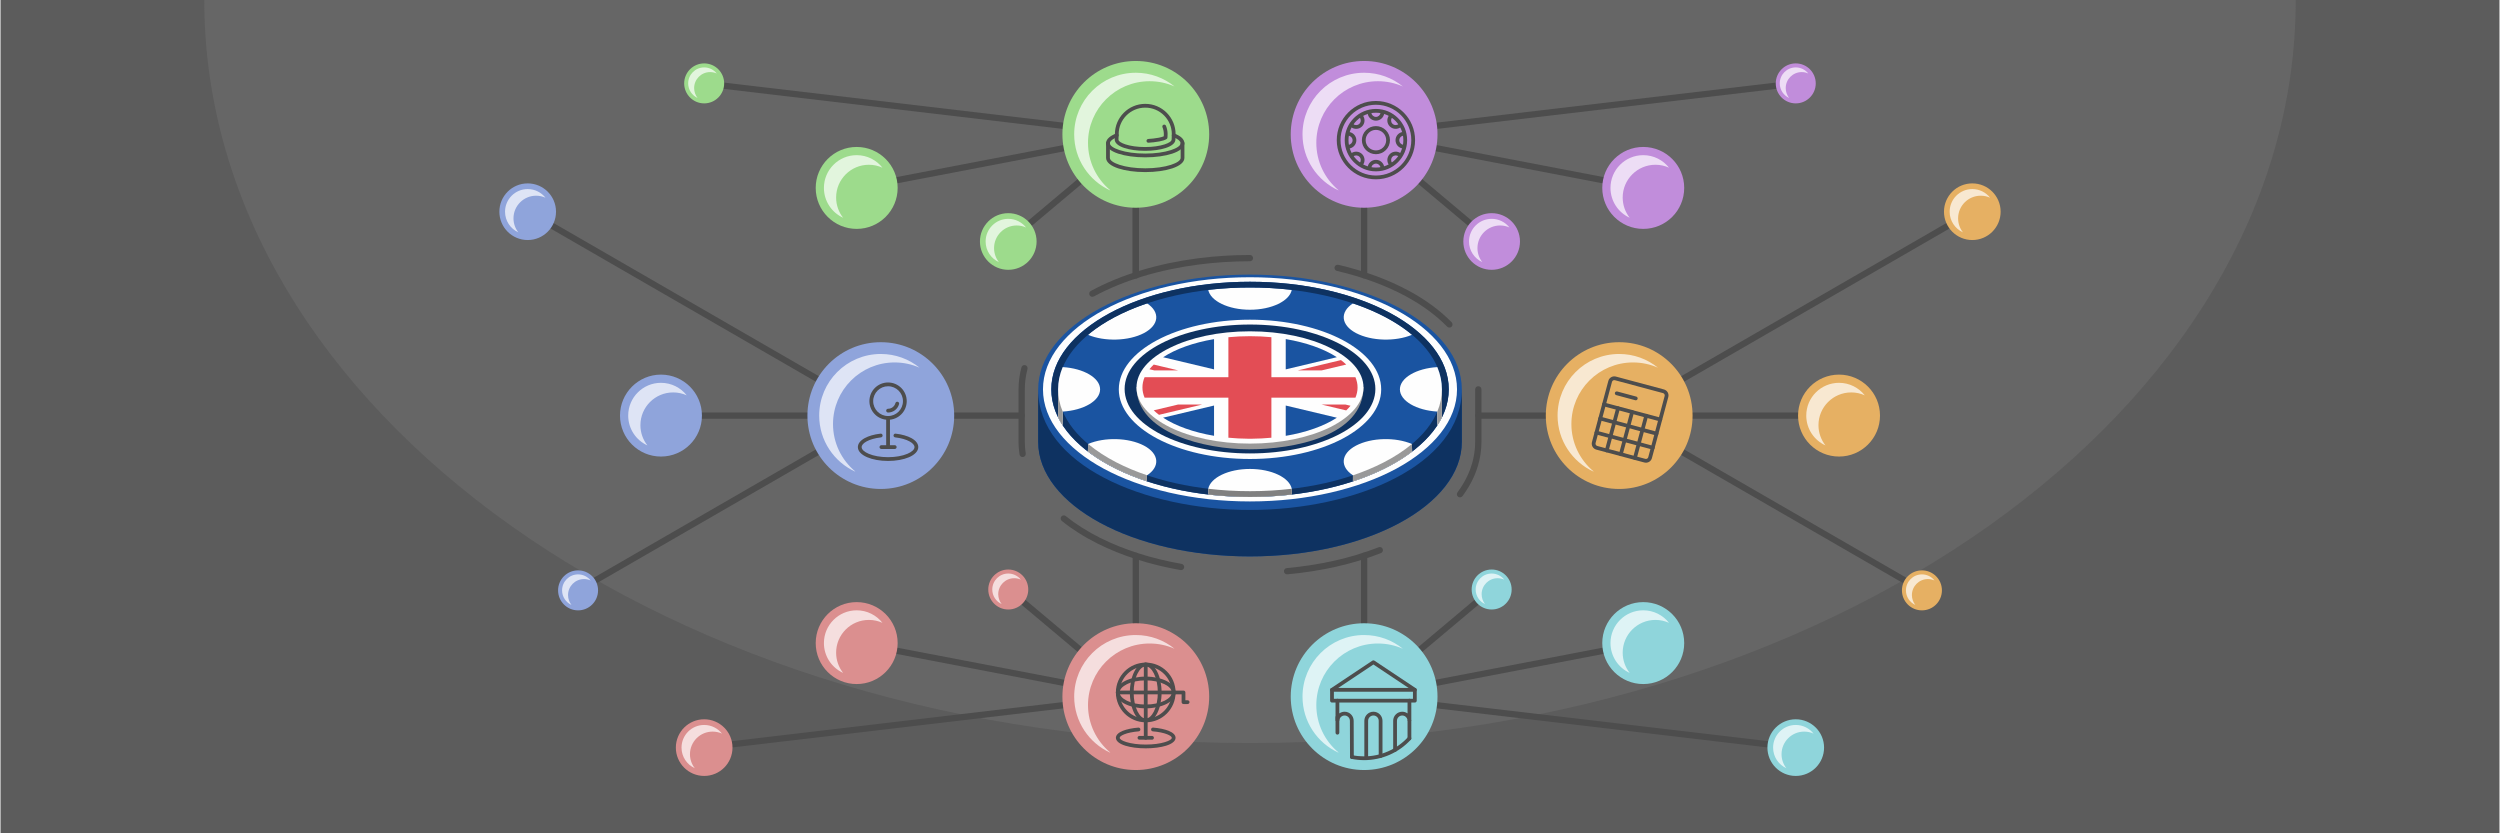 <?xml version="1.0" encoding="UTF-8"?>
<!DOCTYPE svg PUBLIC "-//W3C//DTD SVG 1.1//EN" "http://www.w3.org/Graphics/SVG/1.1/DTD/svg11.dtd">
<!-- Creator: CorelDRAW 2018 (64-Bit) -->
<svg xmlns="http://www.w3.org/2000/svg" xml:space="preserve" width="1500px" height="500px" version="1.1" style="shape-rendering:geometricPrecision; text-rendering:geometricPrecision; image-rendering:optimizeQuality; fill-rule:evenodd; clip-rule:evenodd"
viewBox="0 0 150025.6 50029.5"
 xmlns:xlink="http://www.w3.org/1999/xlink">
 <defs>
  <style type="text/css">
   <![CDATA[
    .fil3 {fill:#0E3261}
    .fil5 {fill:#0E3261}
    .fil2 {fill:#1A54A1}
    .fil0 {fill:#5C5C5C}
    .fil1 {fill:#666666}
    .fil6 {fill:gray}
    .fil17 {fill:#8FA4DB}
    .fil12 {fill:#8FD5DB}
    .fil7 {fill:#999999}
    .fil15 {fill:#9DDB8C}
    .fil18 {fill:#9DDB8C}
    .fil14 {fill:#C18DDB}
    .fil13 {fill:#DB8F8F}
    .fil24 {fill:#DEE4F5}
    .fil20 {fill:#DEF3F5}
    .fil19 {fill:#E2F5DD}
    .fil16 {fill:#E6B063}
    .fil22 {fill:#EDDDF5}
    .fil23 {fill:#F5DEDE}
    .fil21 {fill:#F8E8D1}
    .fil4 {fill:#FEFEFE}
    .fil10 {fill:#1A54A1;fill-rule:nonzero}
    .fil11 {fill:#4D4D4D;fill-rule:nonzero}
    .fil9 {fill:#E34D55;fill-rule:nonzero}
    .fil8 {fill:#FEFEFE;fill-rule:nonzero}
   ]]>
  </style>
 </defs>
 <g id="Layer_x0020_1">
  <g id="_1777917178672">
   <rect class="fil0" width="150025.5" height="50029.5"/>
   <path class="fil1" d="M137793 0c0,24636.7 -28107.6,44608.6 -62780.2,44608.6 -34672.5,0 -62780.2,-19971.9 -62780.2,-44608.6l125560.4 0z"/>
   <path class="fil2" d="M87730.6 23374.3l0 3150.8c0,3799 -5693.9,6879.3 -12722.6,6879.3 -7019.3,0 -12713.2,-3080.3 -12713.2,-6879.3l0 -3150.8c0,-1904.2 1418.8,-3621.7 3724.4,-4872.4 2296.2,-1241.5 5479.2,-2016.3 8988.8,-2016.3 3519.1,0 6692.7,774.8 8998.2,2016.3 2305.6,1250.7 3724.4,2968.2 3724.4,4872.4z"/>
   <path class="fil3" d="M87730.7 23374.3l0 3150.8c0,3799.1 -5694,6879.4 -12722.6,6879.4 -7019.4,0 -12713.3,-3080.3 -12713.3,-6879.4l0 -3150.8c0,4528 6359,7241.3 12717.9,7241 6359,-0.4 12718,-2714.5 12718,-7241z"/>
   <path class="fil4" d="M63078.9 23374.3c0,-3565.7 5339.2,-6459.3 11929.2,-6459.3 6589.9,0 11938.4,2893.6 11938.4,6459.3 0,3565.7 -5348.5,6459.3 -11938.4,6459.3 -6590,0 -11929.2,-2893.6 -11929.2,-6459.3zm20722 4760.5c2249.6,-1222.8 3640.4,-2903 3640.4,-4760.5 0,-1857.5 -1390.8,-3537.7 -3640.4,-4760.5 -2249.6,-1213.4 -5357.9,-1969.5 -8792.8,-1969.5 -3425.7,0 -6534,756.1 -8783.6,1969.5 -2249.6,1222.8 -3640.3,2903 -3640.3,4760.5 0,1857.5 1390.7,3537.7 3640.3,4760.5 2249.6,1213.5 5357.9,1969.5 8783.6,1969.5 3435,0 6543.3,-756 8792.8,-1969.5z"/>
   <path class="fil4" d="M68830.7 18212.5c-1427.7,476 -2636.5,1120.1 -3550.3,1885.5 989.9,420 2446.2,382.7 3369.5,-102.7 913.7,-485.4 980.3,-1260.1 180.8,-1782.8z"/>
   <path class="fil4" d="M72504.7 17400.4c133.2,672 1208.8,1194.8 2503.2,1194.8 1304,0 2379.6,-522.7 2512.9,-1194.8 -809.1,-93.4 -1646.7,-140 -2512.9,-140 -856.6,0 -1694.2,46.6 -2503.2,140z"/>
   <path class="fil4" d="M81194.8 18212.5c-799.6,522.7 -733,1297.4 180.8,1782.8 923.3,485.4 2370,522.7 3369.4,102.7 -913.7,-765.4 -2122.5,-1409.5 -3550.2,-1885.5z"/>
   <path class="fil4" d="M67136.4 23374.3c0,2305.5 3521.8,4181.7 7871.5,4181.7 4359.3,0 7881.1,-1876.2 7881.1,-4181.7 0,-2305.5 -3521.8,-4181.7 -7881.1,-4181.7 -4349.7,0 -7871.5,1876.2 -7871.5,4181.7zm2969.7 2604.3c-1256.4,-662.8 -2036.8,-1586.9 -2036.8,-2604.3 0,-1017.4 780.4,-1941.5 2036.8,-2604.3 1256.4,-672 2988.7,-1082.7 4901.8,-1082.7 1922.7,0 3655,410.7 4911.4,1082.7 1256.4,662.8 2036.8,1586.9 2036.8,2604.3 0,1017.4 -780.4,1941.5 -2036.8,2604.3 -1256.4,672 -2988.7,1082.7 -4911.4,1082.7 -1913.1,0 -3645.4,-410.7 -4901.8,-1082.7z"/>
   <path class="fil5" d="M75017.5 29833.6c6588.2,0 11929.1,-2891.9 11929.1,-6459.3 0,-3567.4 -5340.9,-6459.3 -11929.1,-6459.3 -6588.2,0 -11929.1,2891.9 -11929.1,6459.3 0,3567.4 5340.9,6459.3 11929.1,6459.3zm0 -345.3c6360.6,0 11516.9,-2737.3 11516.9,-6114 0,-3376.7 -5156.3,-6113.9 -11516.9,-6113.9 -6360.6,0 -11516.9,2737.2 -11516.9,6113.9 0,3376.7 5156.3,6114 11516.9,6114z"/>
   <path class="fil5" d="M75009.9 19483.2c2082.9,0 3961.2,435.2 5325.8,1132.5 1364.6,702.7 2204.3,1667.4 2204.3,2737.1 0,1069.7 -839.7,2034.5 -2204.3,2737.1 -1364.6,697.4 -3242.9,1132.6 -5325.8,1132.6 -2077.2,0 -3961.1,-435.2 -5320.2,-1132.6 -1364.5,-702.6 -2204.3,-1667.4 -2204.3,-2737.1 0,-1069.7 839.8,-2034.4 2204.3,-2737.1 1359.1,-697.3 3243,-1132.5 5320.2,-1132.5z"/>
   <path class="fil4" d="M77519.7 29343.1c-137.8,-669.6 -1211,-1189.7 -2511.7,-1189.7 -1294.5,0 -2370.1,522.7 -2503.3,1194.9l5.4 0.6 0 341.3c808.5,93.7 1647.2,143.4 2507.4,143.4 858.8,0 1696,-49.5 2503.3,-142.9l0 -342.4 0 -5.3 -1.1 0.1z"/>
   <path class="fil6" d="M75017.5 29833.6c858.8,0 1696,-49.5 2503.3,-142.9l0 -347.7c-806,94.8 -1643.5,145.3 -2503.3,145.3 -861.3,0 -1700.2,-50.6 -2507.4,-145.8l0 347.7c808.5,93.7 1647.2,143.4 2507.4,143.4z"/>
   <path class="fil4" d="M86258.3 22039.5c-1256.3,74.7 -2246.1,644.1 -2246.1,1334.8 0,690.7 989.8,1260.1 2246.1,1334.8l0 829.4c103.1,-156.7 195.1,-316.2 276.1,-478.3l0 -1685.9c0,-457.4 -95.2,-905.5 -276.1,-1334.8z"/>
   <path class="fil7" d="M86258.3 24709.1l0 829.4c103.1,-156.7 195.1,-316.2 276.1,-478.3l0 -1685.9c0,457.4 -95.1,905.4 -276.1,1334.8z"/>
   <path class="fil4" d="M84745 26660c-999.4,-429.4 -2446.2,-392.1 -3369.4,93.3 -913.4,485.3 -980.3,1259.6 -181.6,1782.3l-2.9 367.7c1396.6,-459.8 2613.3,-1070.7 3556.2,-1790.6l-14.8 -442.4 12.5 -10.3z"/>
   <path class="fil7" d="M84747.3 27112.7c-942.9,719.9 -2159.6,1330.8 -3556.2,1790.6l2.9 -367.7c1251.6,-424.5 2516.4,-1027.6 3538.1,-1876l15.2 453.1z"/>
   <path class="fil4" d="M68830.6 28536.1c799.6,-522.7 733,-1297.5 -180.7,-1782.8 -918.7,-483 -2364.7,-522.2 -3354.4,-99.8l-15.1 6.5 14.5 11.9 -14.5 434.7c942.9,720 2151.3,1330.8 3548,1790.7l-3.7 -363.2 5.9 2z"/>
   <path class="fil7" d="M65280.4 27106.6c942.9,720 2151.3,1330.8 3548,1790.7l-3.8 -367.2 -0.4 -0.3c-1251.6,-424.5 -2506.9,-1027.8 -3528.7,-1876.3l-15.1 453.1z"/>
   <path class="fil4" d="M63767.2 22039.5c1256.3,74.7 2246.1,644.1 2246.1,1334.8 0,690.7 -989.8,1260.1 -2246.1,1334.8l0 829.4c-103.1,-156.7 -195.1,-316.2 -276.1,-478.3l0 -1685.9c0,-457.4 95.2,-905.5 276.1,-1334.8z"/>
   <path class="fil7" d="M63767.2 24709.1l0 829.4c-103.1,-156.7 -195.1,-316.2 -276.1,-478.3l0 -1685.9c0,457.4 95.1,905.4 276.1,1334.8z"/>
   <path class="fil7" d="M68198.9 23233.6l13627.4 0c0.2,2958.2 -4215.2,3741.6 -6864.8,3741.4 -2649.6,-0.2 -6762.6,-971 -6762.6,-3741.4z"/>
   <path class="fil4" d="M68198.8 23261.1c0,927.2 761.2,1767.5 1998.2,2385.7 1237,608.5 2939.1,985.2 4810.4,985.2 1881.9,0 3584.1,-376.7 4821,-985.2 1226.4,-618.2 1998.2,-1458.5 1998.2,-2385.7 0,-927.2 -771.8,-1767.5 -1998.2,-2376 -1237,-618.1 -2939.1,-994.8 -4821,-994.8 -1871.3,0 -3573.4,376.7 -4810.4,994.8 -1237,608.5 -1998.2,1448.8 -1998.2,2376z"/>
   <path class="fil8" d="M74897.1 26339.1l231.2 0c3513,-29.4 6342,-1395.9 6342,-3077.6 0,-1700.1 -2891.2,-3078.3 -6457.6,-3078.3 -3566.4,0 -6457.6,1378.2 -6457.6,3078.3 0,1681.7 2828.9,3048.2 6342,3077.6z"/>
   <path class="fil9" d="M73715 23874.9l0 2402.7c382.8,37.3 777.9,58.1 1182.1,61.5l231.2 0c399.4,-3.3 790,-23.8 1168.6,-60.2l0 -2404 5045 0c84.1,-198.2 128.4,-403.4 128.4,-613.4 0,-211.4 -44.8,-417.9 -130,-617.3l-5043.4 0 0 -2400c-415.1,-40 -844.5,-61 -1284.2,-61 -444.5,0 -878.5,21.4 -1297.7,62.2l0 2398.8 -5029.9 0c-85.2,199.4 -130,405.9 -130,617.3 0,210 44.3,415.2 128.4,613.4l5031.5 0z"/>
   <path class="fil10" d="M77157.9 22175.9l0 -1818.5c1239.4,208 2305.3,591.2 3067.6,1087.2l-3067.6 731.3z"/>
   <path class="fil10" d="M77157.9 24346.5l0 1819.1c1239.8,-208 2306.1,-591.4 3068.3,-1087.7l-3068.3 -731.4z"/>
   <path class="fil10" d="M72854 24346.5l0 1816.9c-1236,-209 -2298.8,-592.3 -3058.5,-1087.8l3058.5 -729.1z"/>
   <path class="fil10" d="M72854 22175.9l0 -1816.3c-1235.6,208.9 -2298,592 -3057.7,1087.3l3057.7 729z"/>
   <path class="fil9" d="M80473.2 21617.8l-2584.7 617.3 1433.9 0 1467.6 -349.9c-96.5,-91.9 -202.2,-181.1 -316.8,-267.4z"/>
   <path class="fil9" d="M72123.4 24287.1l-1434 0 -1456.9 348c96.8,92.3 202.9,182 317.9,268.7l2586.5 -616.7 -13.5 0z"/>
   <path class="fil9" d="M69266.9 22236.7l1434 0 -1466.9 -350.1c-95.6,91 -181.9,184.7 -258.5,280.6l291.4 69.5z"/>
   <path class="fil9" d="M80740.3 24286.3l-1433.9 0 1481.4 353.6c95.8,-91 182.3,-184.6 259.2,-280.5l-306.7 -73.1z"/>
   <path class="fil11" d="M82737.2 32854.2c97,-37.8 206.5,10.1 244.4,107.1 37.9,97 -10.1,206.5 -107.1,244.3 -860.4,336.6 -1760,605.9 -2677,813.8 -968.9,219.7 -1958.4,370.9 -2942.5,460.8 -103.4,9.3 -195.1,-67 -204.4,-170.5 -9.4,-103.5 66.9,-195.2 170.5,-204.5 965.9,-88.3 1938.9,-237.1 2893.7,-453.5 897.3,-203.5 1778.4,-467.3 2622.4,-797.5z"/>
   <path class="fil11" d="M88531.1 23374.3c0,-104.3 84.6,-189 189,-189 104.3,0 189,84.7 189,189l0 3150.8c0,124.3 -4.9,250.5 -14.7,378.2 -9.6,127.4 -24.1,253.1 -43,376.5 -69.5,453.6 -197.6,883.5 -373,1289.6 -186,430.7 -426.4,835.6 -707.9,1214.4 -61.9,83.5 -180,101 -263.6,39.1 -83.5,-61.9 -101,-180 -39.1,-263.5 263.4,-354.4 488.7,-734.2 663.6,-1139.1 163,-377.5 282,-776.5 346.4,-1196.6 17.9,-117.1 31.4,-233.5 40.1,-348.5 8.8,-114.5 13.2,-231.4 13.2,-350.1l0 -3150.8z"/>
   <path class="fil11" d="M80230.5 16265.7c-101.5,-23.6 -164.7,-125.1 -141.1,-226.6 23.6,-101.6 125.2,-164.7 226.7,-141.1 765,178.1 1518.3,399.6 2246.6,668.1 693.7,255.7 1365.3,554.5 2003.4,899.2 475.2,256.8 947,550.6 1394.3,880.4 411.5,303.3 803.1,637.9 1158.7,1002.8 72.5,74.6 70.8,194 -3.7,266.5 -74.6,72.5 -194,70.9 -266.5,-3.7 -339.7,-348.5 -715.5,-669.4 -1111.5,-961.4 -433.1,-319.2 -890,-603.7 -1350.1,-852.4 -621.2,-335.7 -1276.5,-627.1 -1954.5,-877 -713.3,-262.9 -1451.7,-480.1 -2202.3,-654.8z"/>
   <path class="fil11" d="M65637.3 17798c-91.7,49.3 -206.2,14.9 -255.4,-76.8 -49.3,-91.7 -15,-206.1 76.7,-255.4 927,-502.1 1929.3,-907.1 2970.5,-1224.7 1117.8,-340.9 2279.4,-580.7 3439.6,-731.6 523.7,-68.1 1045.4,-118.2 1560.5,-151.3 536,-34.3 1063.8,-51 1578.9,-51 104.3,0 188.9,84.7 188.9,189 0,104.3 -84.6,189 -188.9,189 -515.1,0 -1035.2,16.2 -1555.4,49.5 -511.2,32.9 -1024.5,82.1 -1535.3,148.5 -1141.2,148.4 -2282.5,383.9 -3379,718.3 -1015.5,309.8 -1994.3,705.3 -2901.1,1196.5z"/>
   <path class="fil11" d="M81675.1 12471.9c0,-104.3 84.6,-189 189,-189 104.3,0 189,84.7 189,189l0 4051.7c0,104.3 -84.7,189 -189,189 -104.4,0 -189,-84.7 -189,-189l0 -4051.7z"/>
   <path class="fil11" d="M67967.7 12471.9c0,-104.3 84.7,-189 189,-189 104.4,0 189,84.7 189,189l0 4051.7c0,104.3 -84.6,189 -189,189 -104.3,0 -189,-84.7 -189,-189l0 -4051.7z"/>
   <path class="fil11" d="M88720.1 25138.7c-104.4,0 -189,-84.6 -189,-189 0,-104.3 84.6,-188.9 189,-188.9l4051.6 0c104.3,0 189,84.6 189,188.9 0,104.4 -84.7,189 -189,189l-4051.6 0z"/>
   <path class="fil11" d="M57253.8 25138.7c-104.3,0 -189,-84.6 -189,-189 0,-104.3 84.7,-188.9 189,-188.9l4051.6 0c104.3,0 189,84.6 189,188.9 0,104.4 -84.7,189 -189,189l-4051.6 0z"/>
   <path class="fil11" d="M81675.1 33366.1c0,-104.4 84.6,-189 189,-189 104.3,0 189,84.6 189,189l0 4051.6c0,104.4 -84.7,189 -189,189 -104.4,0 -189,-84.6 -189,-189l0 -4051.6z"/>
   <path class="fil11" d="M67967.7 33366.1c0,-104.4 84.7,-189 189,-189 104.4,0 189,84.6 189,189l0 4051.6c0,104.4 -84.6,189 -189,189 -104.3,0 -189,-84.6 -189,-189l0 -4051.6z"/>
   <path class="fil11" d="M101086.9 22909.7c-90,51.7 -205.2,20.7 -256.9,-69.4 -51.7,-90 -20.6,-205.2 69.4,-256.8l15910.8 -9186.1c90.1,-51.7 205.2,-20.6 256.9,69.4 51.7,90 20.7,205.2 -69.4,256.9l-15910.8 9186z"/>
   <path class="fil11" d="M101582.8 25138.7c-104.3,0 -189,-84.6 -189,-189 0,-104.3 84.7,-188.9 189,-188.9l6333 0c104.3,0 189,84.6 189,188.9 0,104.4 -84.7,189 -189,189l-6333 0z"/>
   <path class="fil11" d="M100898.8 27316c-90.1,-52.1 -120.9,-167.5 -68.7,-257.6 52.2,-90.1 167.6,-120.8 257.6,-68.7l13319.5 7690c90,52.2 120.8,167.7 68.6,257.7 -52.1,90.1 -167.6,120.8 -257.6,68.7l-13319.4 -7690.1z"/>
   <path class="fil11" d="M86261.8 7737.2c-103.5,12.2 -197.5,-61.8 -209.7,-165.3 -12.1,-103.5 61.9,-197.5 165.4,-209.7l20345 -2402.4c103.5,-12.1 197.5,61.9 209.6,165.4 12.2,103.5 -61.8,197.4 -165.3,209.6l-20345 2402.4z"/>
   <path class="fil11" d="M86156.1 9082.1c-102.3,-19.6 -169.5,-118.5 -149.9,-220.8 19.6,-102.2 118.5,-169.4 220.8,-149.8l10013.7 1921.6c102.2,19.6 169.4,118.5 149.8,220.8 -19.6,102.3 -118.5,169.4 -220.7,149.8l-10013.7 -1921.6z"/>
   <path class="fil11" d="M85116.4 11044.8c-79.9,-66.9 -90.4,-185.9 -23.6,-265.9 66.9,-79.9 186,-90.4 265.9,-23.5l2981.2 2504.1c79.9,66.8 90.4,185.9 23.6,265.8 -66.9,79.9 -185.9,90.4 -265.8,23.6l-2981.3 -2504.1z"/>
   <path class="fil11" d="M49126.1 22583.5c90,51.6 121.1,166.8 69.3,256.8 -51.6,90.1 -166.8,121.1 -256.8,69.4l-15910.8 -9186c-90,-51.7 -121.1,-166.9 -69.4,-256.9 51.7,-90 166.9,-121.1 256.9,-69.4l15910.8 9186.1z"/>
   <path class="fil11" d="M48442.7 24760.8c104.3,0 189,84.6 189,188.9 0,104.4 -84.7,189 -189,189l-6333 0c-104.4,0 -189,-84.6 -189,-189 0,-104.3 84.6,-188.9 189,-188.9l6333 0z"/>
   <path class="fil11" d="M48937.7 26989.7c90.1,-52.1 205.5,-21.4 257.7,68.7 52.1,90.1 21.4,205.5 -68.7,257.6l-13332.4 7697.6c-90,52.1 -205.5,21.4 -257.6,-68.7 -52.2,-90.1 -21.4,-205.5 68.6,-257.7l13332.4 -7697.5z"/>
   <path class="fil11" d="M67967.7 12471.9c0,-104.3 84.7,-189 189,-189 104.4,0 189,84.7 189,189l0 4051.7c0,104.3 -84.6,189 -189,189 -104.3,0 -189,-84.7 -189,-189l0 -4051.7z"/>
   <path class="fil11" d="M63803.3 7362.2c103.5,12.2 177.5,106.2 165.4,209.7 -12.2,103.5 -106.2,177.5 -209.7,165.3l-20344.9 -2402.3c-103.5,-12.2 -177.5,-106.2 -165.3,-209.7 12.2,-103.4 106.2,-177.5 209.6,-165.3l20344.9 2402.3z"/>
   <path class="fil11" d="M63793.8 8711.5c102.3,-19.6 201.2,47.6 220.8,149.8 19.6,102.3 -47.6,201.2 -149.9,220.8l-10013.7 1921.6c-102.2,19.6 -201.1,-47.5 -220.7,-149.8 -19.6,-102.3 47.5,-201.2 149.8,-220.8l10013.7 -1921.6z"/>
   <path class="fil11" d="M64662 10755.4c79.9,-66.9 199,-56.4 265.8,23.5 66.9,80 56.4,199 -23.6,265.9l-2981.1 2504.1c-79.9,66.8 -198.9,56.3 -265.8,-23.6 -66.8,-79.9 -56.3,-199 23.6,-265.8l2981.1 -2504.1z"/>
   <path class="fil11" d="M86218.1 42527.6c-103.5,-12.2 -177.5,-106.2 -165.4,-209.7 12.2,-103.5 106.2,-177.5 209.7,-165.3l19848 2343.6c103.5,12.1 177.5,106.1 165.3,209.6 -12.2,103.5 -106.1,177.5 -209.6,165.4l-19848 -2343.6z"/>
   <path class="fil11" d="M86226.9 41178.2c-102.3,19.6 -201.2,-47.6 -220.7,-149.9 -19.6,-102.3 47.5,-201.1 149.8,-220.7l10013.5 -1921.6c102.2,-19.6 201.1,47.6 220.7,149.9 19.6,102.3 -47.6,201.2 -149.8,220.7l-10013.5 1921.6z"/>
   <path class="fil11" d="M85358.6 39134.4c-79.9,66.8 -199,56.3 -265.8,-23.6 -66.8,-79.9 -56.3,-199 23.6,-265.8l3364.1 -2825.9c79.9,-66.8 199,-56.3 265.8,23.6 66.9,80 56.4,199 -23.6,265.9l-3364.1 2825.8z"/>
   <path class="fil11" d="M63758.4 42152.6c103.5,-12.2 197.5,61.8 209.7,165.3 12.1,103.5 -61.9,197.5 -165.4,209.7l-19847.7 2343.6c-103.5,12.1 -197.5,-61.9 -209.6,-165.4 -12.2,-103.5 61.8,-197.5 165.3,-209.6l19847.7 -2343.6z"/>
   <path class="fil11" d="M63864.8 40807.6c102.3,19.6 169.4,118.4 149.8,220.7 -19.5,102.3 -118.4,169.5 -220.7,149.9l-10013.5 -1921.6c-102.3,-19.5 -169.4,-118.4 -149.8,-220.7 19.6,-102.3 118.5,-169.5 220.7,-149.9l10013.5 1921.6z"/>
   <path class="fil11" d="M64904.4 38845c79.9,66.8 90.4,185.9 23.6,265.8 -66.8,79.9 -185.9,90.4 -265.8,23.6l-3364.2 -2825.8c-79.9,-66.9 -90.4,-185.9 -23.6,-265.9 66.8,-79.9 185.9,-90.4 265.8,-23.6l3364.2 2825.9z"/>
   <circle class="fil12" cx="81864.1" cy="41823.3" r="4405.6"/>
   <circle class="fil13" cx="68156.7" cy="41823.3" r="4405.6"/>
   <circle class="fil14" cx="81864.1" cy="8066.4" r="4405.6"/>
   <circle class="fil15" cx="68156.7" cy="8066.4" r="4405.6"/>
   <circle class="fil16" cx="97177.2" cy="24949.7" r="4405.6"/>
   <circle class="fil17" cx="52848.2" cy="24949.7" r="4405.6"/>
   <circle class="fil18" cx="51399.6" cy="11282" r="2459.6"/>
   <circle class="fil12" cx="98621.2" cy="38607.6" r="2459.6"/>
   <circle class="fil13" cx="51399.6" cy="38607.6" r="2459.6"/>
   <circle class="fil18" cx="42243.8" cy="5006.5" r="1200.2"/>
   <path class="fil19" d="M42243.8 4046.8c-530.1,0 -959.8,429.6 -959.8,959.7 0,388.4 230.7,722.9 562.5,874 -128.3,-163.3 -204.9,-369.1 -204.9,-592.8 0,-530.1 429.7,-959.8 959.8,-959.8 141.7,0 276.2,30.8 397.3,86 -175.7,-223.6 -448.5,-367.1 -754.9,-367.1z"/>
   <circle class="fil12" cx="89520.7" cy="35391.9" r="1200.2"/>
   <path class="fil20" d="M89520.7 34432.1c-530.1,0 -959.7,429.7 -959.7,959.7 0,388.4 230.6,722.9 562.4,873.9 -128.3,-163.2 -204.8,-368.9 -204.8,-592.6 0,-530.1 429.6,-959.8 959.7,-959.8 141.8,0 276.3,30.7 397.3,85.8 -175.7,-223.4 -448.5,-367 -754.9,-367z"/>
   <path class="fil20" d="M98621.2 36640.7c-1086.4,0 -1966.9,880.6 -1966.9,1967 0,795.8 472.7,1481.3 1152.6,1790.8 -262.9,-334.4 -419.8,-756.2 -419.8,-1214.6 0,-1086.4 880.5,-1966.9 1966.9,-1966.9 290.5,0 566.1,63.1 814.3,176 -360.1,-458 -919.2,-752.3 -1547.1,-752.3z"/>
   <circle class="fil12" cx="107777" cy="44883.1" r="1700.3"/>
   <path class="fil20" d="M107777 43523.4c-751,0 -1359.7,608.7 -1359.7,1359.7 0,550.2 326.8,1024 796.8,1238 -181.8,-231.2 -290.2,-522.7 -290.2,-839.6 0,-751 608.7,-1359.7 1359.7,-1359.7 200.8,0 391.3,43.6 562.8,121.7 -248.9,-316.7 -635.4,-520.1 -1069.4,-520.1z"/>
   <circle class="fil16" cx="115352.3" cy="35443.1" r="1200.2"/>
   <path class="fil21" d="M115352.3 34483.3c-530.1,0 -959.8,429.7 -959.8,959.8 0,388.4 230.7,722.9 562.4,873.9 -128.3,-163.2 -204.8,-369 -204.8,-592.7 0,-530.1 429.7,-959.8 959.8,-959.8 141.7,0 276.2,30.8 397.3,85.9 -175.7,-223.5 -448.5,-367.1 -754.9,-367.1z"/>
   <circle class="fil16" cx="110375.4" cy="24949.7" r="2459.6"/>
   <path class="fil21" d="M110375.4 22982.8c-1086.4,0 -1966.9,880.6 -1966.9,1966.9 0,795.9 472.7,1481.4 1152.7,1790.9 -263,-334.4 -419.9,-756.2 -419.9,-1214.6 0,-1086.4 880.6,-1966.9 1966.9,-1966.9 290.5,0 566.1,63.1 814.3,176 -360.1,-458 -919.2,-752.3 -1547.1,-752.3z"/>
   <circle class="fil16" cx="118376.7" cy="12710.2" r="1700.3"/>
   <path class="fil21" d="M118376.7 11350.6c-750.9,0 -1359.7,608.6 -1359.7,1359.6 0,550.2 326.9,1024 796.8,1238 -181.7,-231.2 -290.2,-522.7 -290.2,-839.6 0,-751 608.7,-1359.7 1359.7,-1359.7 200.8,0 391.4,43.6 562.9,121.7 -249,-316.6 -635.4,-520 -1069.5,-520z"/>
   <circle class="fil14" cx="107777" cy="5006.5" r="1200.2"/>
   <path class="fil22" d="M107777 4046.8c-530.1,0 -959.8,429.6 -959.8,959.7 0,388.4 230.7,722.9 562.5,874 -128.4,-163.3 -204.9,-369.1 -204.9,-592.8 0,-530.1 429.7,-959.8 959.8,-959.8 141.7,0 276.2,30.8 397.3,86 -175.7,-223.6 -448.5,-367.1 -754.9,-367.1z"/>
   <circle class="fil14" cx="98621.2" cy="11282" r="2459.6"/>
   <path class="fil22" d="M98621.2 9315.1c-1086.4,0 -1966.9,880.6 -1966.9,1966.9 0,795.9 472.7,1481.3 1152.6,1790.9 -262.9,-334.5 -419.8,-756.2 -419.8,-1214.7 0,-1086.3 880.5,-1966.8 1966.9,-1966.8 290.5,0 566.1,63 814.3,176 -360.1,-458 -919.2,-752.3 -1547.1,-752.3z"/>
   <circle class="fil14" cx="89520.7" cy="14497.8" r="1700.3"/>
   <path class="fil22" d="M89520.7 13138.1c-750.9,0 -1359.7,608.7 -1359.7,1359.7 0,550.2 326.9,1024 796.8,1238 -181.7,-231.2 -290.2,-522.7 -290.2,-839.7 0,-750.9 608.7,-1359.7 1359.7,-1359.7 200.8,0 391.4,43.6 562.9,121.7 -248.9,-316.6 -635.4,-520 -1069.5,-520z"/>
   <circle class="fil18" cx="60500.1" cy="14497.8" r="1700.3"/>
   <path class="fil19" d="M60500.1 13138.1c-751,0 -1359.7,608.7 -1359.7,1359.7 0,550.2 326.8,1024 796.8,1238 -181.8,-231.2 -290.2,-522.7 -290.2,-839.7 0,-750.9 608.7,-1359.7 1359.6,-1359.7 200.8,0 391.4,43.6 562.9,121.7 -248.9,-316.6 -635.4,-520 -1069.4,-520z"/>
   <path class="fil19" d="M51399.6 9315.1c-1086.4,0 -1966.9,880.6 -1966.9,1966.9 0,795.9 472.8,1481.3 1152.7,1790.9 -263,-334.5 -419.9,-756.2 -419.9,-1214.7 0,-1086.3 880.6,-1966.8 1966.9,-1966.8 290.5,0 566.2,63 814.3,176 -360.1,-458 -919.2,-752.3 -1547.1,-752.3z"/>
   <circle class="fil13" cx="60500.1" cy="35391.9" r="1200.2"/>
   <path class="fil23" d="M60500.1 34432.1c-530.1,0 -959.8,429.7 -959.8,959.7 0,388.4 230.7,722.9 562.4,873.9 -128.3,-163.2 -204.8,-368.9 -204.8,-592.6 0,-530.1 429.7,-959.8 959.8,-959.8 141.7,0 276.2,30.7 397.3,85.8 -175.7,-223.4 -448.5,-367 -754.9,-367z"/>
   <path class="fil23" d="M51399.6 36640.7c-1086.4,0 -1966.9,880.6 -1966.9,1967 0,795.8 472.8,1481.3 1152.7,1790.8 -263,-334.4 -419.9,-756.2 -419.9,-1214.6 0,-1086.4 880.6,-1966.9 1966.9,-1966.9 290.5,0 566.2,63.1 814.3,176 -360.1,-458 -919.2,-752.3 -1547.1,-752.3z"/>
   <circle class="fil13" cx="42243.8" cy="44883.1" r="1700.3"/>
   <path class="fil23" d="M42243.8 43523.4c-751,0 -1359.7,608.7 -1359.7,1359.7 0,550.2 326.8,1024 796.8,1238 -181.8,-231.2 -290.2,-522.7 -290.2,-839.6 0,-751 608.7,-1359.7 1359.7,-1359.7 200.8,0 391.3,43.6 562.9,121.7 -248.9,-316.7 -635.4,-520.1 -1069.5,-520.1z"/>
   <circle class="fil17" cx="34673.2" cy="35443.1" r="1200.2"/>
   <path class="fil24" d="M34673.2 34483.3c-530.1,0 -959.8,429.7 -959.8,959.8 0,388.4 230.7,722.9 562.4,873.9 -128.3,-163.2 -204.8,-369 -204.8,-592.7 0,-530.1 429.7,-959.8 959.8,-959.8 141.7,0 276.2,30.8 397.3,85.9 -175.7,-223.5 -448.5,-367.1 -754.9,-367.1z"/>
   <circle class="fil17" cx="39650.1" cy="24949.7" r="2459.6"/>
   <path class="fil24" d="M39650.1 22982.8c-1086.3,0 -1966.9,880.6 -1966.9,1966.9 0,795.9 472.7,1481.4 1152.6,1790.9 -262.9,-334.4 -419.8,-756.2 -419.8,-1214.6 0,-1086.4 880.5,-1966.9 1966.9,-1966.9 290.5,0 566.1,63.1 814.3,176 -360.1,-458 -919.2,-752.3 -1547.1,-752.3z"/>
   <circle class="fil17" cx="31648.7" cy="12710.2" r="1700.3"/>
   <path class="fil24" d="M31648.8 11350.6c-751,0 -1359.7,608.6 -1359.7,1359.6 0,550.2 326.8,1024 796.8,1238 -181.8,-231.2 -290.3,-522.7 -290.3,-839.6 0,-751 608.8,-1359.7 1359.7,-1359.7 200.8,0 391.4,43.6 562.9,121.7 -248.9,-316.6 -635.4,-520 -1069.4,-520z"/>
   <path class="fil19" d="M68156.7 4367.4c-2043,0 -3699,1656 -3699,3699 0,1496.8 889.1,2785.7 2167.7,3368l-27.1 -35c-801.8,-678.5 -1311,-1692.1 -1311,-2824.7 0,-2042.8 1656.1,-3698.9 3698.9,-3698.9 533.7,0 1040.9,113.2 1499.1,316.6 -635.7,-515.8 -1446,-825 -2328.6,-825z"/>
   <path class="fil24" d="M52848.2 21250.8c-2043,0 -3698.9,1655.9 -3698.9,3698.9 0,1496.8 889,2785.8 2167.7,3368l-27.2 -35c-801.8,-678.5 -1311,-1692 -1311,-2824.6 0,-2042.8 1656.1,-3698.9 3699,-3698.9 533.6,0 1040.8,113.1 1499,316.5 -635.7,-515.7 -1446,-824.9 -2328.6,-824.9z"/>
   <path class="fil20" d="M81864.1 38124.3c-2043.1,0 -3699,1656 -3699,3699 0,1496.8 889.1,2785.7 2167.7,3368l-27.1 -35c-801.9,-678.6 -1311.1,-1692.1 -1311.1,-2824.7 0,-2042.8 1656.2,-3698.9 3699,-3698.9 533.6,0 1040.8,113.2 1499.1,316.6 -635.8,-515.8 -1446.1,-825 -2328.6,-825z"/>
   <path class="fil23" d="M68156.7 38124.3c-2043,0 -3699,1656 -3699,3699 0,1496.8 889.1,2785.7 2167.7,3368l-27.1 -35c-801.8,-678.6 -1311,-1692.1 -1311,-2824.7 0,-2042.8 1656.1,-3698.9 3698.9,-3698.9 533.7,0 1040.9,113.2 1499.1,316.6 -635.7,-515.8 -1446,-825 -2328.6,-825z"/>
   <path class="fil21" d="M97177.2 21250.8c-2043,0 -3698.9,1655.9 -3698.9,3698.9 0,1496.8 889,2785.8 2167.7,3368l-27.2 -35c-801.8,-678.5 -1311,-1692 -1311,-2824.6 0,-2042.8 1656.1,-3698.9 3699,-3698.9 533.6,0 1040.8,113.1 1499.1,316.5 -635.8,-515.7 -1446.1,-824.9 -2328.7,-824.9z"/>
   <path class="fil22" d="M81864.1 4367.4c-2043.1,0 -3699,1656 -3699,3699 0,1496.8 889.1,2785.7 2167.7,3368l-27.1 -35c-801.9,-678.5 -1311.1,-1692.1 -1311.1,-2824.7 0,-2042.8 1656.2,-3698.9 3699,-3698.9 533.6,0 1040.8,113.2 1499.1,316.6 -635.8,-515.8 -1446.1,-825 -2328.6,-825z"/>
   <path class="fil11" d="M70906.3 33852.6c102.8,17.9 171.5,115.8 153.6,218.6 -17.9,102.7 -115.9,171.4 -218.6,153.5 -891.3,-157.4 -1777.3,-370.9 -2638.5,-646 -813.9,-260 -1603.2,-574.8 -2350.8,-949 -383.1,-191.6 -764.6,-404.4 -1133,-637.9l-10.3 -6.9c-342.1,-217.3 -676.2,-453.6 -993.8,-708.8 -81.1,-65.3 -93.9,-184 -28.7,-265.1 65.3,-81.1 184,-93.9 265.1,-28.7 307.4,247 629.9,475.2 959.5,684.4l10.5 6.2c364.2,230.8 733.8,437.5 1098.9,620.1 730.2,365.4 1501.2,672.9 2296.3,926.9 838.7,267.9 1708.6,477 2589.8,632.7z"/>
   <path class="fil11" d="M61547.7 27223.7c15.4,103.2 -55.6,199.5 -158.8,214.9 -103.1,15.4 -199.4,-55.6 -214.9,-158.7 -18.9,-123.6 -33.3,-249.5 -42.9,-376.9 -9.7,-127.5 -14.7,-253.8 -14.7,-377.9l0 -3150.8c0,-223.5 15.1,-445.3 44,-664.8 29.6,-225.2 73.4,-443 129.9,-653.5 26.9,-100.7 130.4,-160.6 231.1,-133.6 100.7,26.9 160.5,130.4 133.6,231.1 -53.2,198.5 -94.1,400.2 -121,604.6 -25.9,197.8 -39.6,403.2 -39.6,616.2l0 3150.8c0,118.6 4.5,235.4 13.2,349.8 8.7,115.2 22.2,231.7 40.1,348.8z"/>
   <path class="fil11" d="M69178 43907.1c-62.4,-5 -108.7,-59.8 -103.7,-122.2 5.1,-62.4 59.9,-108.7 122.3,-103.7 377.7,31.2 700.3,100.7 929.7,193 264.3,106.5 418.1,252.4 418.1,420.6 0,198.6 -218.5,365.6 -571.7,474.7 -314.1,97 -745.7,157.1 -1219.8,157.1 -474.1,0 -905.6,-60.1 -1219.8,-157.1 -353.2,-109.1 -571.8,-276.1 -571.8,-474.7 0,-168 153.9,-314.2 418.1,-420.5 229.6,-92.4 552.2,-161.7 929.9,-193.1 62.4,-5 117.2,41.3 122.2,103.7 5.1,62.4 -41.2,117.2 -103.6,122.2 -355.7,29.5 -655.3,93.2 -864.3,177.3 -174,70 -275.4,144.1 -275.4,210.4 0,87.6 157.1,180 411.2,258.5 293.2,90.5 700.8,146.5 1153.5,146.5 452.7,0 860.4,-56 1153.4,-146.5 254.1,-78.5 411.3,-170.9 411.3,-258.5 0,-66.4 -101.4,-140.4 -275.5,-210.5 -208.7,-84 -508.4,-147.8 -864.1,-177.2z"/>
   <path class="fil11" d="M68866.3 44294.8c0,62.6 -50.8,113.4 -113.4,113.4 -62.6,0 -113.4,-50.8 -113.4,-113.4l0 -1044.3c0,-62.6 50.8,-113.5 113.4,-113.5 62.6,0 113.4,50.9 113.4,113.5l0 1044.3z"/>
   <path class="fil11" d="M68752.9 39780.6c494.7,0 942.8,200.6 1266.9,524.7 324.1,324.1 524.8,772.2 524.8,1266.9 0,494.7 -200.7,942.8 -524.8,1266.9 -324.1,324.1 -772.2,524.8 -1266.9,524.8 -494.7,0 -942.8,-200.7 -1266.9,-524.8 -324.1,-324.1 -524.7,-772.2 -524.7,-1266.9 0,-494.7 200.6,-942.8 524.7,-1266.9 324.1,-324.1 772.2,-524.7 1266.9,-524.7zm1106.5 685.2c-283.1,-283.2 -674.5,-458.4 -1106.5,-458.4 -432.1,0 -823.3,175.2 -1106.4,458.4 -283.2,283.1 -458.4,674.3 -458.4,1106.4 0,432 175.2,823.3 458.4,1106.5 283.1,283.1 674.3,458.3 1106.4,458.3 432,0 823.4,-175.2 1106.5,-458.3 283.1,-283.2 458.4,-674.5 458.4,-1106.5 0,-432.1 -175.3,-823.3 -458.4,-1106.4z"/>
   <path class="fil11" d="M68375.7 44408.2c-62.6,0 -113.4,-50.8 -113.4,-113.4 0,-62.6 50.8,-113.4 113.4,-113.4l754.4 0c62.6,0 113.4,50.8 113.4,113.4 0,62.6 -50.8,113.4 -113.4,113.4l-754.4 0z"/>
   <path class="fil11" d="M68752.9 39780.6c278.1,0 523.2,211.9 694.4,554.5 159.4,318.8 258.2,756.6 258.2,1237.1 0,480.5 -98.8,918.3 -258.2,1237.2 -171.2,342.5 -416.3,554.5 -694.4,554.5 -278,0 -523.1,-212 -694.4,-554.5 -159.4,-318.9 -258.2,-756.8 -258.2,-1237.2 0,-480.4 98.8,-918.3 258.2,-1237.1 171.3,-342.6 416.4,-554.5 694.4,-554.5zm492.4 655.5c-132.3,-264.8 -307.1,-428.7 -492.4,-428.7 -185.3,0 -360,163.9 -492.4,428.7 -144.2,288.2 -233.4,689.9 -233.4,1136.1 0,446.2 89.2,847.9 233.4,1136.2 132.4,264.7 307.1,428.6 492.4,428.6 185.3,0 360.1,-163.9 492.4,-428.6 144.1,-288.3 233.4,-689.9 233.4,-1136.2 0,-446.3 -89.3,-847.9 -233.4,-1136.1z"/>
   <path class="fil11" d="M70544.6 41572.2c0,278.1 -212,523.1 -554.5,694.4 -318.9,159.5 -756.8,258.2 -1237.2,258.2 -480.3,0 -918.3,-98.7 -1237.1,-258.2 -342.5,-171.3 -554.5,-416.3 -554.5,-694.4 0,-278 212,-523.1 554.5,-694.4 318.8,-159.5 756.8,-258.2 1237.1,-258.2 480.4,0 918.3,98.7 1237.2,258.2 342.5,171.3 554.5,416.4 554.5,694.4zm-655.5 492.4c264.8,-132.4 428.7,-307.1 428.7,-492.4 0,-185.3 -163.9,-360 -428.7,-492.4 -288.3,-144.2 -690,-233.4 -1136.2,-233.4 -446.2,0 -847.9,89.2 -1136.1,233.4 -264.8,132.4 -428.7,307.1 -428.7,492.4 0,185.3 163.9,360 428.7,492.4 288.2,144.2 689.9,233.4 1136.1,233.4 446.2,0 847.9,-89.2 1136.2,-233.4z"/>
   <path class="fil11" d="M67074.7 41685.6c-62.6,0 -113.4,-50.8 -113.4,-113.4 0,-62.6 50.8,-113.4 113.4,-113.4l3945.8 0c62.6,0 113.4,50.8 113.4,113.4l0 468.2 133.3 0c62.6,0 113.4,50.8 113.4,113.4 0,62.6 -50.8,113.4 -113.4,113.4l-246.7 0c-62.6,0 -113.4,-50.8 -113.4,-113.4l0 -468.2 -3832.4 0z"/>
   <path class="fil11" d="M68639.5 39894c0,-62.6 50.8,-113.4 113.4,-113.4 62.6,0 113.4,50.8 113.4,113.4l0 3356.5c0,62.6 -50.8,113.4 -113.4,113.4 -62.6,0 -113.4,-50.8 -113.4,-113.4l0 -3356.5z"/>
   <path class="fil11" d="M53711.5 26259c-62,-6.8 -106.8,-62.8 -100,-124.9 6.8,-62 62.8,-106.9 124.9,-100.1 386.8,43.8 716.6,141.1 950.9,270.2 259.3,142.9 410.2,329.8 410.2,537.1 0,248.2 -217,464.3 -567.6,612.6 -321.2,135.8 -762,220 -1246,220 -484,0 -924.9,-84.2 -1246.1,-220 -350.6,-148.3 -567.6,-364.4 -567.6,-612.6 0,-207.3 150.9,-394.2 410.2,-537.1 234.3,-129.1 564.1,-226.4 951,-270.2 62.1,-6.8 118.1,38.1 124.9,100.1 6.8,62.1 -38,118.1 -100.1,124.9 -356.4,40.4 -656.9,128 -866.8,243.7 -184.8,101.8 -292.4,220.4 -292.4,338.6 0,148.8 163.8,292.5 428.5,404.4 294,124.3 703.4,201.4 1158.4,201.4 454.9,0 864.3,-77.1 1158.4,-201.4 264.7,-111.9 428.4,-255.6 428.4,-404.4 0,-118.2 -107.6,-236.8 -292.4,-338.6 -209.8,-115.7 -510.4,-203.3 -866.8,-243.7z"/>
   <path class="fil11" d="M53397.3 26841.3c0,62.6 -50.8,113.4 -113.4,113.4 -62.6,0 -113.4,-50.8 -113.4,-113.4l0 -1751.6c0,-62.6 50.8,-113.4 113.4,-113.4 62.6,0 113.4,50.8 113.4,113.4l0 1751.6z"/>
   <path class="fil11" d="M53283.9 22962.4c309,0 589.1,125.5 791.8,328.2 203,202.6 328.5,482.8 328.5,792.2 0,309.3 -125.5,589.5 -328.1,792.2l-6.8 6.3c-202.1,198.9 -479.5,321.8 -785.4,321.8 -309.1,0 -589.1,-125.5 -791.8,-328.1 -203.1,-202.7 -328.6,-482.9 -328.6,-792.2 0,-309.4 125.5,-589.6 328.1,-792.2l6.8 -6.3c202.2,-199 479.6,-321.9 785.5,-321.9zm631.8 488.4c-161.5,-161.5 -385,-261.5 -631.8,-261.5 -244.1,0 -465.3,97.7 -626.6,256l-5.2 5.7c-161.7,161.6 -261.8,385.1 -261.8,631.8 0,246.6 100.1,470.1 261.8,631.7 161.5,161.8 384.9,261.8 631.8,261.8 244.1,0 465.2,-97.8 626.5,-256.1l5.3 -5.7c161.6,-161.6 261.7,-385.1 261.7,-631.7 0,-246.7 -100.1,-470.2 -261.7,-632z"/>
   <path class="fil11" d="M52883.8 26954.7c-62.6,0 -113.4,-50.8 -113.4,-113.4 0,-62.6 50.8,-113.4 113.4,-113.4l800.1 0c62.6,0 113.4,50.8 113.4,113.4 0,62.6 -50.8,113.4 -113.4,113.4l-800.1 0z"/>
   <path class="fil11" d="M53725.7 24201.2c16.1,-60.4 78.2,-96.2 138.7,-80.1 60.3,16.1 96.2,78.2 80.1,138.6 -39.9,149.2 -127.9,276.2 -244.6,365.7 -116.4,89.4 -261.6,141.5 -416,141.5 -62.6,0 -113.4,-50.8 -113.4,-113.5 0,-62.5 50.8,-113.4 113.4,-113.4 103.8,0 201,-34.8 278.7,-94.4 77.6,-59.5 136.3,-144.4 163.1,-244.4z"/>
   <path class="fil11" d="M82572.6 6540.2c517.4,0 985.9,209.8 1324.8,548.7 338.9,338.9 548.8,807.4 548.8,1324.8 0,517.4 -209.9,985.9 -548.8,1324.8 -338.9,338.9 -807.4,548.7 -1324.8,548.7 -517.3,0 -985.9,-209.8 -1324.8,-548.7 -338.9,-338.9 -548.7,-807.4 -548.7,-1324.8 0,-517.4 209.8,-985.9 548.7,-1324.8 338.9,-338.9 807.6,-548.7 1324.8,-548.7zm1164.4 709.1c-298,-297.9 -709.7,-482.3 -1164.4,-482.3 -454.6,0 -866.4,184.4 -1164.3,482.3 -298,298 -482.4,709.7 -482.4,1164.4 0,454.7 184.4,866.4 482.4,1164.4 297.9,297.9 709.6,482.3 1164.3,482.3 454.7,0 866.4,-184.4 1164.4,-482.3 297.9,-298 482.4,-709.7 482.4,-1164.4 0,-454.7 -184.5,-866.4 -482.4,-1164.4z"/>
   <path class="fil11" d="M82846.2 6774.1c7.1,-62 63.3,-106.6 125.4,-99.6 62,7 106.7,63.3 99.6,125.4 -14.6,126.5 -75.6,237.7 -164.7,317.1 -89.2,79.4 -206.6,127.3 -333.8,127.3 -127.2,0 -244.7,-47.9 -333.9,-127.3 -88.9,-79.3 -150.1,-190.6 -164.7,-317.1 -7.1,-62.1 37.6,-118.4 99.7,-125.4 62,-7 118.3,37.6 125.3,99.6 8,69.2 41.6,130.2 90.3,173.7 48.8,43.4 113.3,69.6 183.3,69.6 70,0 134.4,-26.2 183.2,-69.6 48.8,-43.5 82.3,-104.5 90.3,-173.7z"/>
   <path class="fil11" d="M83930.5 7449.2c48.9,-38.7 119.9,-30.4 158.6,18.6 38.6,48.8 30.3,119.9 -18.6,158.5 -99.9,79.1 -221.4,114.6 -340,107.7 -119.5,-6.8 -236.5,-56 -326.4,-145.9 -89.8,-89.8 -138.9,-206.9 -145.9,-326.4 -6.8,-118.7 28.6,-240.1 107.7,-340 38.6,-48.9 109.7,-57.2 158.6,-18.6 48.9,38.7 57.2,109.7 18.6,158.7 -43.3,54.7 -62.7,121.7 -59,187.5 3.7,64.9 30.9,128.8 80.4,178.4 49.6,49.6 113.6,76.7 178.4,80.4 65.7,3.8 132.8,-15.6 187.6,-58.9z"/>
   <path class="fil11" d="M84219.1 8692.8c62.1,7 106.7,63.2 99.7,125.3 -7.1,62.1 -63.3,106.7 -125.4,99.7 -126.5,-14.6 -237.8,-75.8 -317.2,-164.8 -79.3,-89.1 -127.2,-206.7 -127.2,-333.9 0,-127.1 47.9,-244.6 127.2,-333.7 79.4,-89.2 190.7,-150.2 317.2,-164.8 62.1,-7 118.3,37.6 125.4,99.6 7,62.1 -37.6,118.4 -99.7,125.4 -69.2,8 -130.2,41.5 -173.6,90.3 -43.5,48.8 -69.7,113.2 -69.7,183.2 0,70 26.2,134.5 69.7,183.3 43.4,48.8 104.4,82.3 173.6,90.4z"/>
   <path class="fil11" d="M83544.1 9776.9c38.7,48.9 30.3,120 -18.6,158.6 -48.9,38.7 -120,30.3 -158.6,-18.6 -79,-99.9 -114.5,-221.3 -107.6,-339.9 6.7,-119.2 56,-236 146.1,-326.1 89.6,-90.1 206.6,-139.3 326.2,-146.3 118.7,-6.8 240.2,28.8 339.9,107.8 48.9,38.6 57.3,109.7 18.6,158.6 -38.6,48.9 -109.7,57.2 -158.6,18.6 -54.7,-43.3 -121.9,-62.8 -187.5,-59.1 -64.8,3.7 -128.8,31 -178.4,80.6 -49.8,49.2 -76.7,113.1 -80.4,178.3 -3.8,65.7 15.6,132.8 58.9,187.5z"/>
   <path class="fil11" d="M82300.6 10065.5c-7,62.1 -63.3,106.7 -125.3,99.7 -62.1,-7 -106.7,-63.3 -99.7,-125.4 14.6,-126.5 75.6,-237.7 164.7,-317.1 89.1,-79.4 206.5,-127.3 333.8,-127.3 127.2,0 244.7,47.9 333.8,127.3 89,79.4 150,190.6 164.8,317.1 7,62.1 -37.6,118.4 -99.7,125.4 -62.1,7 -118.3,-37.6 -125.3,-99.7 -8,-69.1 -41.6,-130.1 -90.4,-173.6 -48.7,-43.4 -113.1,-69.6 -183.2,-69.6 -69.9,0 -134.5,26.2 -183.1,69.6 -48.9,43.5 -82.4,104.5 -90.4,173.6z"/>
   <path class="fil11" d="M81216.4 9390.6c-48.9,38.6 -120,30.3 -158.6,-18.6 -38.7,-49 -30.4,-120 18.6,-158.7 99.8,-79 221.3,-114.4 339.9,-107.6 119.5,6.9 236.5,56.1 326.3,145.9 89.9,89.8 139.1,206.8 146,326.5 6.8,118.6 -28.7,240 -107.7,339.9 -38.6,48.9 -109.7,57.2 -158.6,18.6 -48.9,-38.6 -57.2,-109.7 -18.6,-158.6 43.3,-54.8 62.7,-121.8 59,-187.5 -3.7,-64.9 -30.9,-128.9 -80.5,-178.4 -49.5,-49.6 -113.6,-76.8 -178.3,-80.5 -65.7,-3.7 -132.9,15.7 -187.5,59z"/>
   <path class="fil11" d="M80927.7 8147c-62.1,-7 -106.6,-63.2 -99.6,-125.3 7,-62.1 63.2,-106.7 125.3,-99.7 126.6,14.8 237.8,75.8 317.2,164.8 79.4,89.1 127.2,206.6 127.2,333.8 0,127.1 -47.8,244.6 -127.2,333.8 -79.3,89 -190.5,150 -317.2,164.8 -62.1,7 -118.3,-37.6 -125.3,-99.6 -7,-62.1 37.5,-118.4 99.6,-125.4 69.2,-8 130.2,-41.6 173.7,-90.4 43.4,-48.8 69.6,-113.2 69.6,-183.2 0,-70 -26.2,-134.4 -69.6,-183.2 -43.5,-48.8 -104.5,-82.3 -173.7,-90.4z"/>
   <path class="fil11" d="M81602.7 7062.8c-38.6,-48.9 -30.3,-120 18.6,-158.6 48.9,-38.6 120,-30.3 158.6,18.6 79,99.9 114.5,221.3 107.7,339.9 -7,119.6 -56.1,236.6 -145.9,326.5 -89.8,89.8 -206.9,138.9 -326.5,145.9 -118.6,6.8 -240,-28.7 -339.9,-107.7 -48.9,-38.6 -57.2,-109.7 -18.6,-158.6 38.6,-48.9 109.7,-57.2 158.6,-18.6 54.8,43.3 121.8,62.7 187.5,59 64.9,-3.7 128.8,-30.9 178.4,-80.5 49.6,-49.5 76.8,-113.4 80.5,-178.4 3.7,-65.7 -15.7,-132.7 -59,-187.5z"/>
   <path class="fil11" d="M82572.6 7570.3c232.6,0 443.5,94.5 596,247 153,152.6 247.4,363.6 247.4,596.4 0,232.6 -94.5,443.4 -247,596 -152.5,153 -363.5,247.4 -596.4,247.4 -232.8,0 -443.8,-94.4 -596.3,-247l-6.3 -6.8c-148.8,-152 -240.7,-360.2 -240.7,-589.6 0,-232.8 94.4,-443.8 247,-596.4 152.5,-152.5 363.5,-247 596.3,-247zm436.1 407.3c-111.4,-111.4 -265.7,-180.4 -436.1,-180.4 -170.1,0 -324.4,69 -435.9,180.6 -111.5,111.5 -180.6,265.7 -180.6,435.9 0,167.6 66.8,319.6 175,430.8l5.6 5.2c111.5,111.5 265.8,180.6 435.9,180.6 170.3,0 324.5,-69.1 436,-180.6 111.6,-111.4 180.6,-265.7 180.6,-436 0,-170.2 -69,-324.4 -180.5,-436.1z"/>
   <path class="fil11" d="M82572.6 6062.6c649.2,0 1237.1,263.2 1662.5,688.7 425.5,425.4 688.6,1013.2 688.6,1662.4 0,649.2 -263.1,1237.1 -688.6,1662.5 -425.4,425.4 -1013.2,688.6 -1662.5,688.6 -649.2,0 -1237,-263.2 -1662.4,-688.6 -425.4,-425.4 -688.6,-1013.3 -688.6,-1662.5 0,-649.2 263.2,-1237 688.6,-1662.4 425.4,-425.5 1013.2,-688.7 1662.4,-688.7zm1502.1 849.1c-384.4,-384.4 -915.6,-622.3 -1502.1,-622.3 -586.5,0 -1117.6,237.9 -1502,622.3 -384.4,384.3 -622.2,915.5 -622.2,1502 0,586.5 237.8,1117.7 622.2,1502.1 384.4,384.3 915.5,622.2 1502,622.2 586.6,0 1117.7,-237.9 1502.1,-622.2 384.4,-384.4 622.2,-915.6 622.2,-1502.1 0,-586.5 -237.8,-1117.7 -622.2,-1502z"/>
   <path class="fil11" d="M96977.9 22607.2l2886.3 773.4c98.2,26.2 176.8,90.4 224.1,172.2l4 7.8c44.1,80.5 58.7,177.4 33.3,272.5l-983.9 3671.7c-26.2,98.2 -90.3,176.7 -172.2,224.1l-7.8 4.1c-80.5,44 -177.4,58.6 -272.4,33.2l-2886.5 -773.4c-98.1,-26.3 -176.6,-90.3 -223.9,-172.2l-4.1 -7.8c-44.1,-80.6 -58.7,-177.5 -33.2,-272.4l983.9 -3671.9c26.2,-98.1 90.2,-176.6 172.2,-224l7.8 -4.1c80.5,-44.1 177.4,-58.6 272.4,-33.2zm2827.9 992.2l-2886.5 -773.4c-36.2,-9.7 -73.2,-4.5 -104,11.7l-4.2 2.6c-31.8,18.4 -56.8,48.9 -66.8,86.8l-984 3671.8c-9.6,36.3 -4.4,73.3 11.8,104l2.6 4.2c18.4,31.8 48.9,56.8 86.6,66.9l2886.5 773.4c36.3,9.7 73.3,4.4 104.1,-11.8l4.2 -2.5c31.7,-18.4 56.7,-48.9 66.8,-86.8l983.9 -3671.7c9.7,-36.4 4.5,-73.4 -11.8,-104.1l-2.5 -4.3c-18.4,-31.7 -48.9,-56.7 -86.7,-66.8z"/>
   <path class="fil11" d="M96234.9 24390.4c-60.4,-16.1 -96.2,-78.2 -80.1,-138.6 16.1,-60.4 78.2,-96.3 138.6,-80.2l3381.4 906.1c60.4,16.1 96.2,78.2 80.1,138.6 -16.1,60.4 -78.2,96.3 -138.6,80.2l-3381.4 -906.1z"/>
   <path class="fil11" d="M97000.2 24478.3c16.1,-60.4 78.2,-96.2 138.6,-80.1 60.4,16 96.3,78.2 80.2,138.6l-679.5 2535.9c-16.2,60.4 -78.3,96.2 -138.7,80.1 -60.4,-16.1 -96.2,-78.2 -80.2,-138.6l679.6 -2535.9z"/>
   <path class="fil11" d="M96008.4 25235.8c-60.4,-16.1 -96.2,-78.2 -80.1,-138.6 16.1,-60.4 78.2,-96.3 138.6,-80.2l3381.4 906.1c60.4,16.1 96.2,78.2 80.1,138.6 -16.1,60.4 -78.2,96.3 -138.6,80.2l-3381.4 -906.1z"/>
   <path class="fil11" d="M95781.9 26081.1c-60.4,-16.1 -96.2,-78.3 -80.1,-138.7 16,-60.4 78.2,-96.2 138.6,-80.1l3381.4 906.1c60.4,16.1 96.2,78.2 80.1,138.6 -16.1,60.4 -78.2,96.3 -138.6,80.2l-3381.4 -906.1z"/>
   <path class="fil11" d="M97845.5 24704.8c16.1,-60.4 78.2,-96.2 138.7,-80.1 60.3,16.1 96.2,78.2 80.1,138.6l-679.4 2535.9c-16.2,60.4 -78.3,96.2 -138.7,80.1 -60.4,-16.1 -96.2,-78.2 -80.2,-138.6l679.5 -2535.9z"/>
   <path class="fil11" d="M98690.8 24931.3c16.1,-60.4 78.3,-96.2 138.7,-80.1 60.4,16.1 96.2,78.2 80.1,138.6l-679.5 2535.9c-16.1,60.4 -78.3,96.3 -138.7,80.1 -60.4,-16.1 -96.2,-78.2 -80.1,-138.6l679.5 -2535.9z"/>
   <path class="fil11" d="M97000.6 23721.6c-60.4,-16.1 -96.2,-78.2 -80.1,-138.6 16.1,-60.4 78.2,-96.3 138.6,-80.2l1143.7 306.5c60.4,16.1 96.2,78.2 80.1,138.6 -16.1,60.4 -78.2,96.3 -138.6,80.2l-1143.7 -306.5z"/>
   <path class="fil11" d="M81108.6 45559.6c-61.1,-12.1 -100.7,-71.7 -88.6,-132.9 12.2,-61.2 71.8,-100.8 132.9,-88.6 116.5,23.6 234.7,41.4 353.7,53.3 116.2,11.6 235.7,17.5 357.5,17.5 501.4,0 991.1,-104.8 1439.8,-301.5 448.6,-196.6 857.4,-485.7 1196.9,-854.1 42.4,-45.9 114,-48.9 160,-6.6 46,42.3 49,114 6.6,160 -360.7,391.4 -795.5,698.7 -1273.1,908 -477.8,209.4 -998.2,321 -1530.2,321 -124.5,0 -251.3,-6.5 -379.6,-19.3 -125.6,-12.6 -251.2,-31.6 -375.9,-56.8z"/>
   <path class="fil11" d="M79822.5 42064.9l0 -649.3c0,-42.2 23,-78.9 57.1,-98.5l2480.5 -1652.9c39.8,-26.3 90,-24.2 126.9,1.4l2484.7 1655.6c32.8,21.8 50.6,57.7 50.7,94.4l0.2 649.3c0,62.6 -50.8,113.4 -113.4,113.4l-4973.3 0c-62.6,0 -113.4,-50.8 -113.4,-113.4zm226.8 -588.9l0 475.5 4746.5 0 0 -475.5 -2373.3 -1581.5 -2373.2 1581.5z"/>
   <path class="fil11" d="M79935.9 41529c-62.6,0 -113.4,-50.8 -113.4,-113.4 0,-62.6 50.8,-113.4 113.4,-113.4l4973.3 0c62.6,0 113.4,50.8 113.4,113.4 0,62.6 -50.8,113.4 -113.4,113.4l-4973.3 0z"/>
   <path class="fil11" d="M84470.7 42064.9c0,-62.6 50.8,-113.4 113.4,-113.4 62.6,0 113.4,50.8 113.4,113.4l0 1207.9 -226.8 0c0,-87.2 -35.9,-166.7 -93.5,-224.4 -57.6,-57.6 -137.2,-93.5 -224.4,-93.5 -87.2,0 -166.7,36 -224.3,93.6 -57.7,57.7 -93.6,137.3 -93.6,224.3l0 1749c0,62.6 -50.8,113.5 -113.4,113.5 -62.6,0 -113.4,-50.9 -113.4,-113.5l0 -1749c0,-149.6 61.3,-286 160,-384.7 98.6,-98.6 234.9,-160 384.7,-160 118.4,0 228.3,38.3 317.9,103l0 -766.2zm-1503.4 3322.5c0,62.6 -50.8,113.4 -113.4,113.4 -62.6,0 -113.4,-50.8 -113.4,-113.4l0 -2114.6c0,-87.2 -36,-166.7 -93.5,-224.4 -57.7,-57.6 -137.2,-93.5 -224.5,-93.5 -87.1,0 -166.7,36 -224.3,93.6 -57.6,57.7 -93.6,137.3 -93.6,224.3l0 2246.4c0,62.6 -50.8,113.4 -113.4,113.4 -62.6,0 -113.4,-50.8 -113.4,-113.4l0 -2246.4c0,-149.6 61.3,-286 160,-384.7 98.6,-98.6 235,-160 384.7,-160 150,0 286.3,61.3 384.9,159.9 98.5,98.6 159.9,234.9 159.9,384.8l0 2114.6zm-1723.6 61.4c0,62.4 -50.5,113 -112.9,113 -62.4,0 -113,-50.6 -113,-113l-7.2 -2176c-0.2,-86.8 -36.3,-166.5 -94.3,-224.5 -57.5,-57.5 -136.9,-93.4 -224,-93.4 -87.2,0 -166.8,35.9 -224.4,93.5 -57.6,57.7 -93.5,137.2 -93.5,224.4l-226.8 0 0 -1207.9c0,-62.6 50.8,-113.4 113.4,-113.4 62.6,0 113.4,50.8 113.4,113.4l0 766.2c89.6,-64.7 199.5,-103 317.9,-103 149.9,0 285.9,61.2 384.4,159.8 98.2,98.2 159.4,234.7 159.8,384.9l7.2 2176z"/>
   <path class="fil11" d="M80147.6 43057.7c0,-62.5 50.8,-113.4 113.4,-113.4 62.6,0 113.4,50.9 113.4,113.4l0 931.4c0,62.6 -50.8,113.4 -113.4,113.4 -62.6,0 -113.4,-50.8 -113.4,-113.4l0 -931.4z"/>
   <path class="fil11" d="M84470.7 43272.8c0,-62.6 50.8,-113.4 113.4,-113.4 62.6,0 113.4,50.8 113.4,113.4l0 1057.2c0,62.6 -50.8,113.4 -113.4,113.4 -62.6,0 -113.4,-50.8 -113.4,-113.4l0 -1057.2z"/>
   <path class="fil11" d="M70389.4 8224.5c-58.2,-22.4 -87.1,-88 -64.7,-146.2 22.5,-58.2 88,-87.2 146.2,-64.7 184.1,71.5 328.8,154.4 428.8,244.2 115,102.9 175.1,217.3 175.1,338.2 0,258.2 -280.3,479.7 -733.4,628.9 -415.6,136.9 -987.9,221.7 -1617.7,221.7 -629.9,0 -1202.1,-84.8 -1617.8,-221.7 -453,-149.2 -733.4,-370.7 -733.4,-628.9 0,-120.4 59.7,-234.4 173.5,-337.1 99.2,-89.4 242.7,-172 425.5,-243.6 58.3,-22.7 124,6.1 146.7,64.3 22.7,58.2 -6,124 -64.2,146.7 -157.2,61.4 -277.3,129.5 -356.5,200.9 -64.3,58.1 -98.2,115.3 -98.2,168.8 0,148.8 220.8,296.1 577.5,413.6 394.1,129.8 941.1,210.2 1546.9,210.2 605.8,0 1152.7,-80.4 1546.8,-210.2 356.7,-117.5 577.5,-264.8 577.5,-413.6 0,-53.6 -34.2,-111.4 -99.4,-169.9 -79.5,-71.8 -200.6,-140 -359.2,-201.6z"/>
   <path class="fil11" d="M70848 8596c0,-62.6 50.8,-113.4 113.4,-113.4 62.6,0 113.4,50.8 113.4,113.4l0 885c0,258.2 -280.3,479.7 -733.4,628.9 -415.6,137 -987.9,221.7 -1617.7,221.7 -629.9,0 -1202.1,-84.7 -1617.8,-221.7 -453,-149.2 -733.4,-370.7 -733.4,-628.9l0 -885c0,-62.6 50.9,-113.4 113.4,-113.4 62.7,0 113.4,50.8 113.4,113.4l0 885c0,148.9 220.8,296.1 577.5,413.6 394.1,129.8 941.1,210.2 1546.9,210.2 605.8,0 1152.7,-80.4 1546.8,-210.2 356.7,-117.5 577.5,-264.7 577.5,-413.6l0 -885z"/>
   <path class="fil11" d="M70308.2 8365.2l11.1 -308c-0.3,-440.7 -178.8,-839.7 -467.2,-1128 -289.1,-288.6 -688,-467.3 -1128.4,-467.3 -440.5,0 -839.4,178.7 -1128,467.3l-5.8 5.4c-285.2,287.8 -461.5,684.6 -461.5,1122.6l-11.8 321.4c0.3,100.8 161.8,204.5 422.8,290.4 298.4,98.3 713,159.1 1172.8,159.1 459.8,0 874.3,-60.8 1172.7,-159.1 261,-85.9 422.6,-189.6 422.6,-290.4l0.7 -13.4zm237.1 -304l-11 317.4c0,210.1 -221.1,388.1 -578.4,505.7 -320,105.4 -760,170.7 -1243.7,170.7 -483.7,0 -923.7,-65.3 -1243.7,-170.7 -357.3,-117.6 -578.4,-295.6 -578.4,-505.7 9,-79.3 13.8,-240.7 11.5,-321.4 0,-499.4 201.4,-952.3 527.4,-1281.6l6.3 -6.8c329.6,-329.6 785.2,-533.7 1288.4,-533.7 503.1,0 958.8,204.1 1288.4,533.7 329.5,330.1 533.7,785.7 533.7,1288.4l-0.5 4z"/>
   <path class="fil11" d="M68918.3 8568.5c-62.4,3.4 -115.8,-44.4 -119.2,-106.8 -3.4,-62.4 44.4,-115.8 106.8,-119.2 178.7,-10.2 417.6,-33.3 627.5,-74.2 117.9,-23 224.8,-51.2 301.9,-85.1l4.9 -136.9c-0.7,-69.4 -8.2,-139 -21.7,-207.3 -13.8,-69.6 -34.3,-137.2 -60.4,-201.8 -23.5,-57.9 4.4,-124.1 62.4,-147.5 58,-23.5 124.2,4.5 147.6,62.4 31.5,77.6 56.1,159.3 72.8,243.5 15.7,79.2 24.4,162.5 25.2,248.9l-7.1 206.4c0.9,39.3 -18.7,78 -54.8,99.7 -101.3,61.1 -256.7,106.8 -427.3,140.1 -219.4,42.8 -470.4,67 -658.6,77.8z"/>
  </g>
 </g>
</svg>
